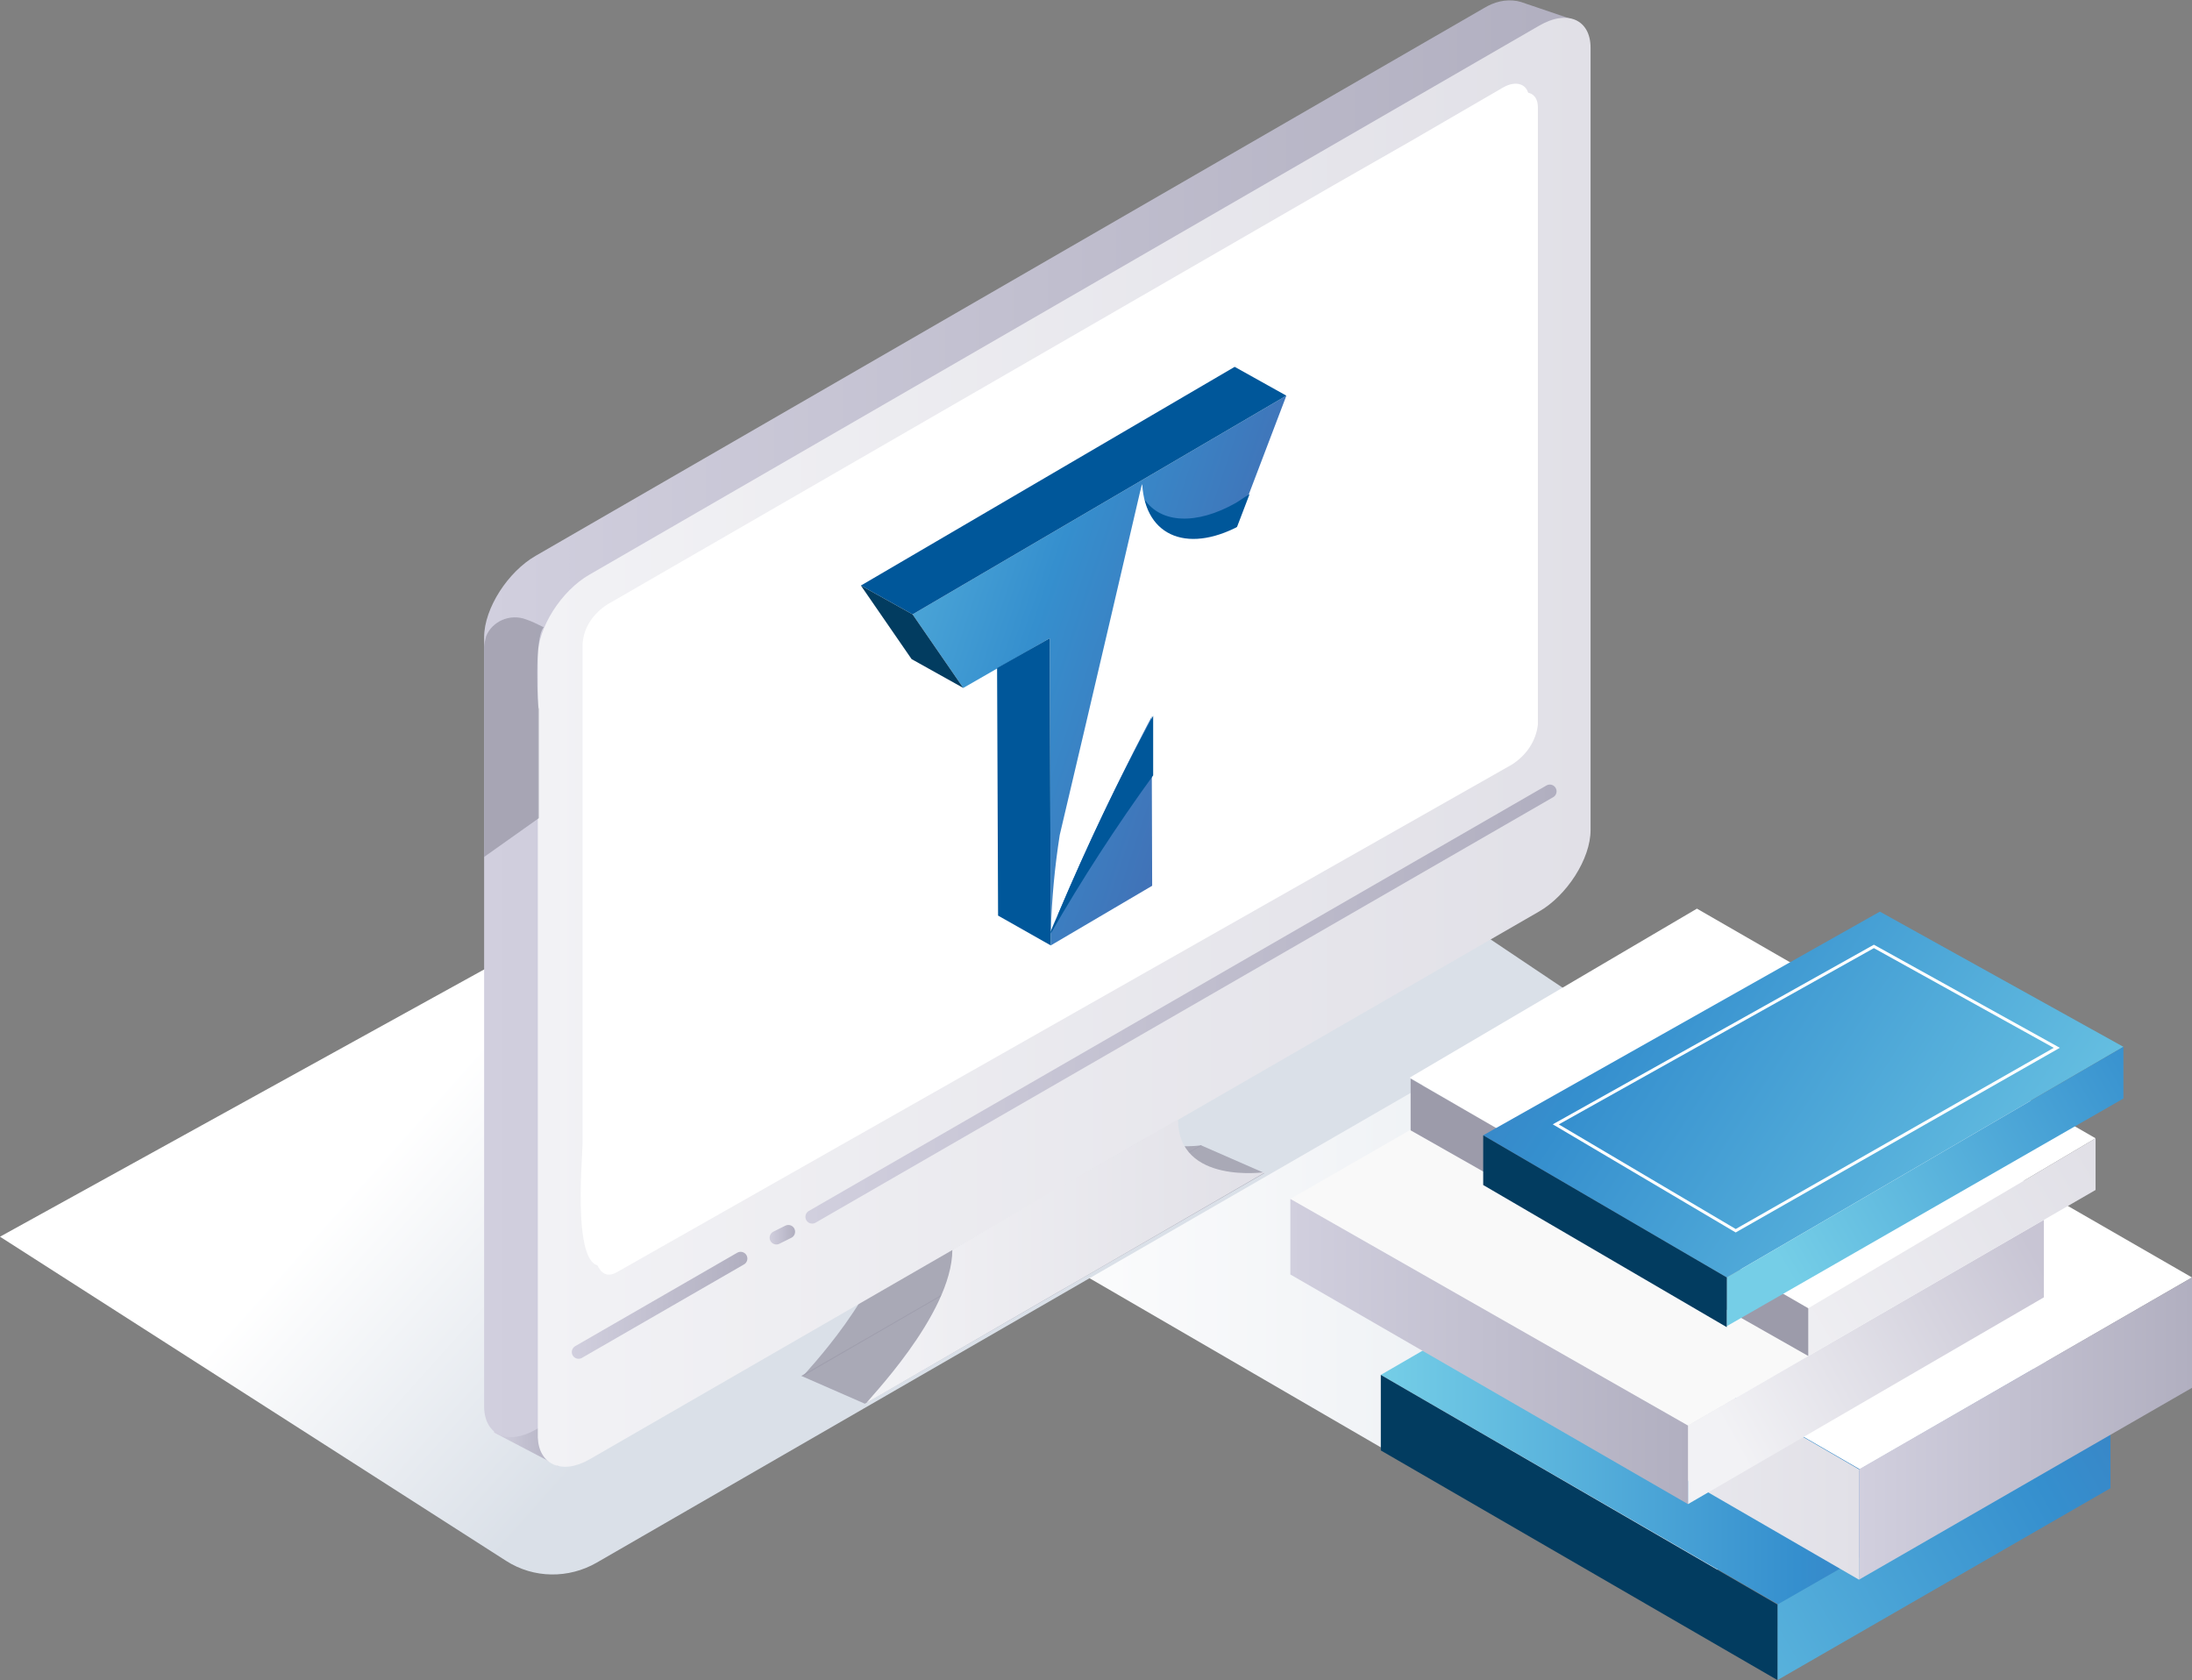 <?xml version="1.0" encoding="utf-8"?>
<!-- Generator: Adobe Illustrator 23.0.0, SVG Export Plug-In . SVG Version: 6.00 Build 0)  -->
<svg version="1.1" id="Слой_1" xmlns="http://www.w3.org/2000/svg" xmlns:xlink="http://www.w3.org/1999/xlink" x="0px" y="0px"
	 viewBox="0 0 220.5 169" style="enable-background:new 0 0 220.5 169;" xml:space="preserve">
<rect x="0" y="0" width="220.5" height="169" fill="#808080" stroke="none"/>
<style type="text/css">
	.st0{fill:url(#SVGID_1_);}
	.st1{fill:url(#SVGID_2_);}
	.st2{fill:url(#SVGID_3_);}
	.st3{opacity:0.8;fill:#9C9BAA;enable-background:new    ;}
	.st4{fill:url(#SVGID_4_);}
	.st5{fill:url(#SVGID_5_);}
	.st6{fill:#FFFFFF;}
	.st7{fill:none;stroke:url(#SVGID_6_);stroke-width:1.36;stroke-linecap:round;stroke-linejoin:round;}
	.st8{fill:url(#SVGID_7_);}
	.st9{fill:none;stroke:url(#SVGID_8_);stroke-width:1.36;stroke-linecap:round;stroke-linejoin:round;}
	.st10{fill:none;stroke:url(#SVGID_9_);stroke-width:1.36;stroke-linecap:round;stroke-linejoin:round;}
	.st11{fill:url(#SVGID_10_);}
	.st12{fill:#00579A;}
	.st13{fill:url(#SVGID_11_);}
	.st14{fill:#023C60;}
	.st15{fill:url(#SVGID_12_);}
	.st16{fill:url(#SVGID_13_);}
	.st17{fill:url(#SVGID_14_);}
	.st18{fill:url(#SVGID_15_);}
	.st19{fill:#F9F9F9;}
	.st20{fill:url(#SVGID_16_);}
	.st21{fill:url(#SVGID_17_);}
	.st22{fill:url(#SVGID_18_);}
	.st23{fill:#9C9BAA;}
	.st24{fill:url(#SVGID_19_);}
	.st25{fill:url(#SVGID_20_);}
	.st26{fill:none;stroke:#FFFFFF;stroke-width:0.3;stroke-miterlimit:10;}
</style>
<linearGradient id="SVGID_1_" gradientUnits="userSpaceOnUse" x1="96.9" y1="40.44" x2="208" y2="40.44" gradientTransform="matrix(1 0 0 -1 0 169.89)">
	<stop  offset="0" style="stop-color:#FFFFFF"/>
	<stop  offset="1" style="stop-color:#DAE0E8"/>
</linearGradient>
<polygon class="st0" points="166.3,161.5 96.9,121.2 135.7,97.4 208,138.2 "/>
<title>Ресурс 80</title>
<g id="Слой_2_1_">
	<g id="Слой_1-2">
		
			<linearGradient id="SVGID_2_" gradientUnits="userSpaceOnUse" x1="58.541" y1="-943.88" x2="85.031" y2="-967.59" gradientTransform="matrix(1 0 0 -1 0 -850.11)">
			<stop  offset="0" style="stop-color:#FFFFFF"/>
			<stop  offset="1" style="stop-color:#DAE0E8"/>
		</linearGradient>
		<path class="st1" d="M60,157.2l98.6-56.9l-51.9-34.8L0,124.4L50.9,157C53.7,158.8,57.2,158.8,60,157.2z"/>
		
			<linearGradient id="SVGID_3_" gradientUnits="userSpaceOnUse" x1="49.72" y1="-988.61" x2="56.208" y2="-988.61" gradientTransform="matrix(1 0 0 -1 0 -850.11)">
			<stop  offset="0" style="stop-color:#D1CFDE"/>
			<stop  offset="1" style="stop-color:#B1AFC0"/>
		</linearGradient>
		<polygon class="st2" points="56.2,147.5 49.7,144.1 51.7,129.5 		"/>
		<path class="st3" d="M89.4,123l10.3-6l2.1-1.2l10.3-5.9c0,6.6,8.8,5.3,8.8,5.3l-19,11l-2.1,1.2l-19,11
			C80.6,138.5,89.4,129.5,89.4,123z"/>
		
			<linearGradient id="SVGID_4_" gradientUnits="userSpaceOnUse" x1="48.7" y1="-922.411" x2="158.6" y2="-922.411" gradientTransform="matrix(1 0 0 -1 0 -850.11)">
			<stop  offset="0" style="stop-color:#D1CFDE"/>
			<stop  offset="1" style="stop-color:#B1AFC0"/>
		</linearGradient>
		<path class="st4" d="M158.6,2.1L153,0.2l-0.4-0.1l0,0c-1.2-0.2-2.3,0.1-3.3,0.7L53.9,55.9c-2.8,1.6-5.2,5.3-5.2,8.2v77.5
			c0.1,2.8,2.4,3.8,5.2,2.2l95.5-54c2.8-1.6,5.2-5.3,5.2-8.2V4L158.6,2.1z"/>
		
			<linearGradient id="SVGID_5_" gradientUnits="userSpaceOnUse" x1="54.1" y1="-924.778" x2="160" y2="-924.778" gradientTransform="matrix(1 0 0 -1 0 -850.11)">
			<stop  offset="0" style="stop-color:#F2F2F5"/>
			<stop  offset="1" style="stop-color:#E1E0E7"/>
		</linearGradient>
		<path class="st5" d="M59.3,146.8l95.5-55.1c2.8-1.6,5.2-5.3,5.2-8.2V4.8c0-2.8-2.3-3.9-5.2-2.2L59.3,57.8
			c-2.8,1.6-5.2,5.3-5.2,8.2v78.6C54.2,147.3,56.5,148.4,59.3,146.8z"/>
		<path class="st6" d="M135.1,19.5L62,61.7c-1.4,0.9-2.4,2.3-2.5,4V116c0,1.5-1.2,14,2.5,12l90.1-51.1c1.4-0.9,2.4-2.3,2.6-4V10.8
			c0-1.5-1.2-1.9-2.6-1.1l-9.3,5.3"/>
		<path class="st6" d="M134.2,18.6L61.1,60.8c-1.4,0.9-2.4,2.3-2.5,4v50.3c0,1.4-1.2,14,2.5,12L151.2,76c1.4-0.9,2.4-2.3,2.6-4V9.9
			c0-1.4-1.2-1.9-2.6-1.1l-9.3,5.4"/>
		
			<linearGradient id="SVGID_6_" gradientUnits="userSpaceOnUse" x1="81.02" y1="-951.11" x2="156.58" y2="-951.11" gradientTransform="matrix(1 0 0 -1 0 -850.11)">
			<stop  offset="0" style="stop-color:#D1CFDE"/>
			<stop  offset="1" style="stop-color:#B1AFC0"/>
		</linearGradient>
		<line class="st7" x1="155.9" y1="79.6" x2="81.7" y2="122.4"/>
		<polygon class="st3" points="80.6,138.4 87,141.2 127.2,118 120.8,115.2 		"/>
		
			<linearGradient id="SVGID_7_" gradientUnits="userSpaceOnUse" x1="87.02" y1="-976.961" x2="127.2" y2="-976.961" gradientTransform="matrix(1 0 0 -1 0 -850.11)">
			<stop  offset="0" style="stop-color:#F2F2F5"/>
			<stop  offset="1" style="stop-color:#E1E0E7"/>
		</linearGradient>
		<path class="st8" d="M95.8,125.7l10.3-6l2.1-1.2l10.3-5.9c0,6.6,8.8,5.3,8.8,5.3l-19,11l-2.1,1.2l-19,11
			C86.9,141.2,95.8,132.3,95.8,125.7z"/>
		
			<linearGradient id="SVGID_8_" gradientUnits="userSpaceOnUse" x1="57.55" y1="-981.41" x2="75.21" y2="-981.41" gradientTransform="matrix(1 0 0 -1 0 -850.11)">
			<stop  offset="0" style="stop-color:#D1CFDE"/>
			<stop  offset="1" style="stop-color:#B1AFC0"/>
		</linearGradient>
		<line class="st9" x1="74.5" y1="126.6" x2="58.2" y2="136"/>
		
			<linearGradient id="SVGID_9_" gradientUnits="userSpaceOnUse" x1="77.41" y1="-974.31" x2="79.96" y2="-974.31" gradientTransform="matrix(1 0 0 -1 0 -850.11)">
			<stop  offset="0" style="stop-color:#D1CFDE"/>
			<stop  offset="1" style="stop-color:#B1AFC0"/>
		</linearGradient>
		<line class="st10" x1="79.3" y1="123.9" x2="78.1" y2="124.5"/>
		<path class="st3" d="M54.7,63.1c-0.6-0.3-1.2-0.6-1.8-0.8c-1.6-0.6-3.4,0.2-4,1.7c-0.1,0.4-0.2,0.8-0.2,1.1v21.1l5.5-3.9v-11
			C54.1,71.4,53.7,64.1,54.7,63.1z"/>
		
			<linearGradient id="SVGID_10_" gradientUnits="userSpaceOnUse" x1="63.946" y1="4002.918" x2="135.864" y2="3972.409" gradientTransform="matrix(1 -0.58 -1.000000e-02 -1 36.689 4116.29)">
			<stop  offset="0" style="stop-color:#75CEE7"/>
			<stop  offset="0.57" style="stop-color:#358FCE"/>
			<stop  offset="0.87" style="stop-color:#4172B7"/>
			<stop  offset="1" style="stop-color:#434C9F"/>
		</linearGradient>
		<polygon class="st11" points="129.4,39.8 91.8,61.8 96.9,69.2 105.6,64.2 105.7,95.1 115.9,89.1 115.8,58.2 124.3,53.2 		"/>
		<path class="st12" d="M125.7,49.7L125.7,49.7c-0.5,0.3-0.9,0.6-1.4,0.9c-3.9,2.2-7.5,2.1-9.2-0.4c0.9,4,4.7,5.2,9.3,2.9
			L125.7,49.7z"/>
		
			<linearGradient id="SVGID_11_" gradientUnits="userSpaceOnUse" x1="83.826" y1="3988.905" x2="99.178" y2="3983.927" gradientTransform="matrix(1 -0.58 -1.000000e-02 -1 36.689 4116.29)">
			<stop  offset="0" style="stop-color:#65BDEA"/>
			<stop  offset="0.18" style="stop-color:#E3F0FA"/>
			<stop  offset="0.4" style="stop-color:#FFFFFF"/>
		</linearGradient>
		<path class="st13" d="M128,50.6l-0.2,0.1c-0.2,0.2-0.5,0.4-0.7,0.6l-0.5,0.4l-0.3,0.2c-0.3,0.2-0.5,0.4-0.9,0.6l-0.2,0.1
			c-5.5,3.2-10,1.5-10.3-3.9c-0.1,0.2-0.1,0.4-0.2,0.7c-0.3,1.3-5,21.5-8.1,34.6c-0.5,3.2-0.8,6.4-0.9,9.7c0.2-0.6,0.5-1.2,0.8-1.9
			c6.2-14.6,13.7-28.6,22.4-41.8C128.6,50.2,128.4,50.4,128,50.6L128,50.6z"/>
		<path class="st12" d="M106.5,91.8c-0.2,0.6-0.5,1.2-0.8,1.9v0.2c3.1-5.4,6.6-10.8,10.3-15.9v-6C112.4,78.6,109.3,85.2,106.5,91.8z
			"/>
		<polygon class="st12" points="105.7,95.1 100.4,92.1 100.3,67.2 105.6,64.2 		"/>
		<polygon class="st12" points="91.8,61.8 86.6,58.9 124.2,36.9 129.4,39.8 		"/>
		<polygon class="st14" points="91.7,66.3 96.9,69.2 91.8,61.8 86.6,58.9 		"/>
		
			<linearGradient id="SVGID_12_" gradientUnits="userSpaceOnUse" x1="138.9" y1="-877.31" x2="212.3" y2="-877.31" gradientTransform="matrix(1 0 0 1 0 1017.51)">
			<stop  offset="0" style="stop-color:#75CEE7"/>
			<stop  offset="0.57" style="stop-color:#358FCE"/>
			<stop  offset="0.87" style="stop-color:#4172B7"/>
			<stop  offset="1" style="stop-color:#434C9F"/>
		</linearGradient>
		<polygon class="st15" points="212.3,142.2 178.9,161.4 138.9,138.3 172.2,119 		"/>
		
			<linearGradient id="SVGID_13_" gradientUnits="userSpaceOnUse" x1="153.374" y1="-837.946" x2="245.014" y2="-890.016" gradientTransform="matrix(1 0 0 1 0 1017.51)">
			<stop  offset="0" style="stop-color:#75CEE7"/>
			<stop  offset="0.57" style="stop-color:#358FCE"/>
			<stop  offset="0.87" style="stop-color:#4172B7"/>
			<stop  offset="1" style="stop-color:#434C9F"/>
		</linearGradient>
		<polygon class="st16" points="212.3,142.2 212.3,149.7 178.8,169 178.8,161.4 		"/>
		<polygon class="st14" points="138.9,138.3 138.9,145.9 178.8,169 178.8,161.4 		"/>
		<polygon class="st6" points="220.5,128.5 187.1,147.8 147.1,124.7 180.4,105.4 		"/>
		
			<linearGradient id="SVGID_14_" gradientUnits="userSpaceOnUse" x1="187" y1="-873.81" x2="220.5" y2="-873.81" gradientTransform="matrix(1 0 0 1 0 1017.51)">
			<stop  offset="0" style="stop-color:#D1CFDE"/>
			<stop  offset="1" style="stop-color:#B1AFC0"/>
		</linearGradient>
		<polygon class="st17" points="220.5,128.5 220.5,139.6 187,158.9 187,147.8 		"/>
		
			<linearGradient id="SVGID_15_" gradientUnits="userSpaceOnUse" x1="147.06" y1="-875.71" x2="187.07" y2="-875.71" gradientTransform="matrix(1 0 0 1 0 1017.51)">
			<stop  offset="0" style="stop-color:#F2F2F5"/>
			<stop  offset="1" style="stop-color:#E1E0E7"/>
		</linearGradient>
		<polygon class="st18" points="147.1,124.7 147.1,135.8 187,158.9 187,147.8 		"/>
		<polygon class="st19" points="205.6,122.7 169.8,143.4 129.8,120.6 165.6,100 		"/>
		
			<linearGradient id="SVGID_16_" gradientUnits="userSpaceOnUse" x1="174.065" y1="-872.899" x2="205.325" y2="-890.349" gradientTransform="matrix(1 0 0 1 0 1017.51)">
			<stop  offset="0" style="stop-color:#F2F2F5"/>
			<stop  offset="1" style="stop-color:#C8C5D4"/>
		</linearGradient>
		<polygon class="st20" points="205.6,122.7 205.6,130.5 169.8,151.3 169.8,143.4 		"/>
		
			<linearGradient id="SVGID_17_" gradientUnits="userSpaceOnUse" x1="129.8" y1="-881.56" x2="169.8" y2="-881.56" gradientTransform="matrix(1 0 0 1 0 1017.51)">
			<stop  offset="0" style="stop-color:#D1CFDE"/>
			<stop  offset="1" style="stop-color:#B1AFC0"/>
		</linearGradient>
		<polygon class="st21" points="129.8,120.6 129.8,128.2 169.8,151.3 169.8,143.4 		"/>
		<polygon class="st6" points="210.8,114.5 181.9,131.6 141.8,108.4 170.7,91.4 		"/>
		
			<linearGradient id="SVGID_18_" gradientUnits="userSpaceOnUse" x1="174.272" y1="-878.527" x2="210.852" y2="-900.618" gradientTransform="matrix(1 0 0 1 0 1017.51)">
			<stop  offset="0" style="stop-color:#F2F2F5"/>
			<stop  offset="1" style="stop-color:#E1E0E7"/>
		</linearGradient>
		<polygon class="st22" points="210.8,114.5 210.8,119.7 181.9,136.4 181.9,131.6 		"/>
		<polygon class="st23" points="141.9,108.5 141.9,113.7 181.9,136.4 181.9,131.6 		"/>
		
			<linearGradient id="SVGID_19_" gradientUnits="userSpaceOnUse" x1="214.49" y1="-886.416" x2="128.65" y2="-941.786" gradientTransform="matrix(1 0 0 1 0 1017.51)">
			<stop  offset="0" style="stop-color:#75CEE7"/>
			<stop  offset="0.57" style="stop-color:#358FCE"/>
			<stop  offset="0.87" style="stop-color:#4172B7"/>
			<stop  offset="1" style="stop-color:#434C9F"/>
		</linearGradient>
		<polygon class="st24" points="213.6,105.3 173.7,128.5 149.2,114.2 189.1,91.7 		"/>
		
			<linearGradient id="SVGID_20_" gradientUnits="userSpaceOnUse" x1="179.553" y1="-889.873" x2="244.363" y2="-927.443" gradientTransform="matrix(1 0 0 1 0 1017.51)">
			<stop  offset="0" style="stop-color:#75CEE7"/>
			<stop  offset="0.57" style="stop-color:#358FCE"/>
			<stop  offset="0.87" style="stop-color:#4172B7"/>
			<stop  offset="1" style="stop-color:#434C9F"/>
		</linearGradient>
		<polygon class="st25" points="213.6,105.3 213.6,110.5 173.7,133.4 173.7,128.5 		"/>
		<polygon class="st14" points="149.2,114.2 149.2,119.2 173.7,133.5 173.7,128.5 		"/>
		<polygon class="st26" points="188.5,95.2 156.5,113.1 174.6,123.8 206.9,105.4 		"/>
	</g>
</g>
</svg>
